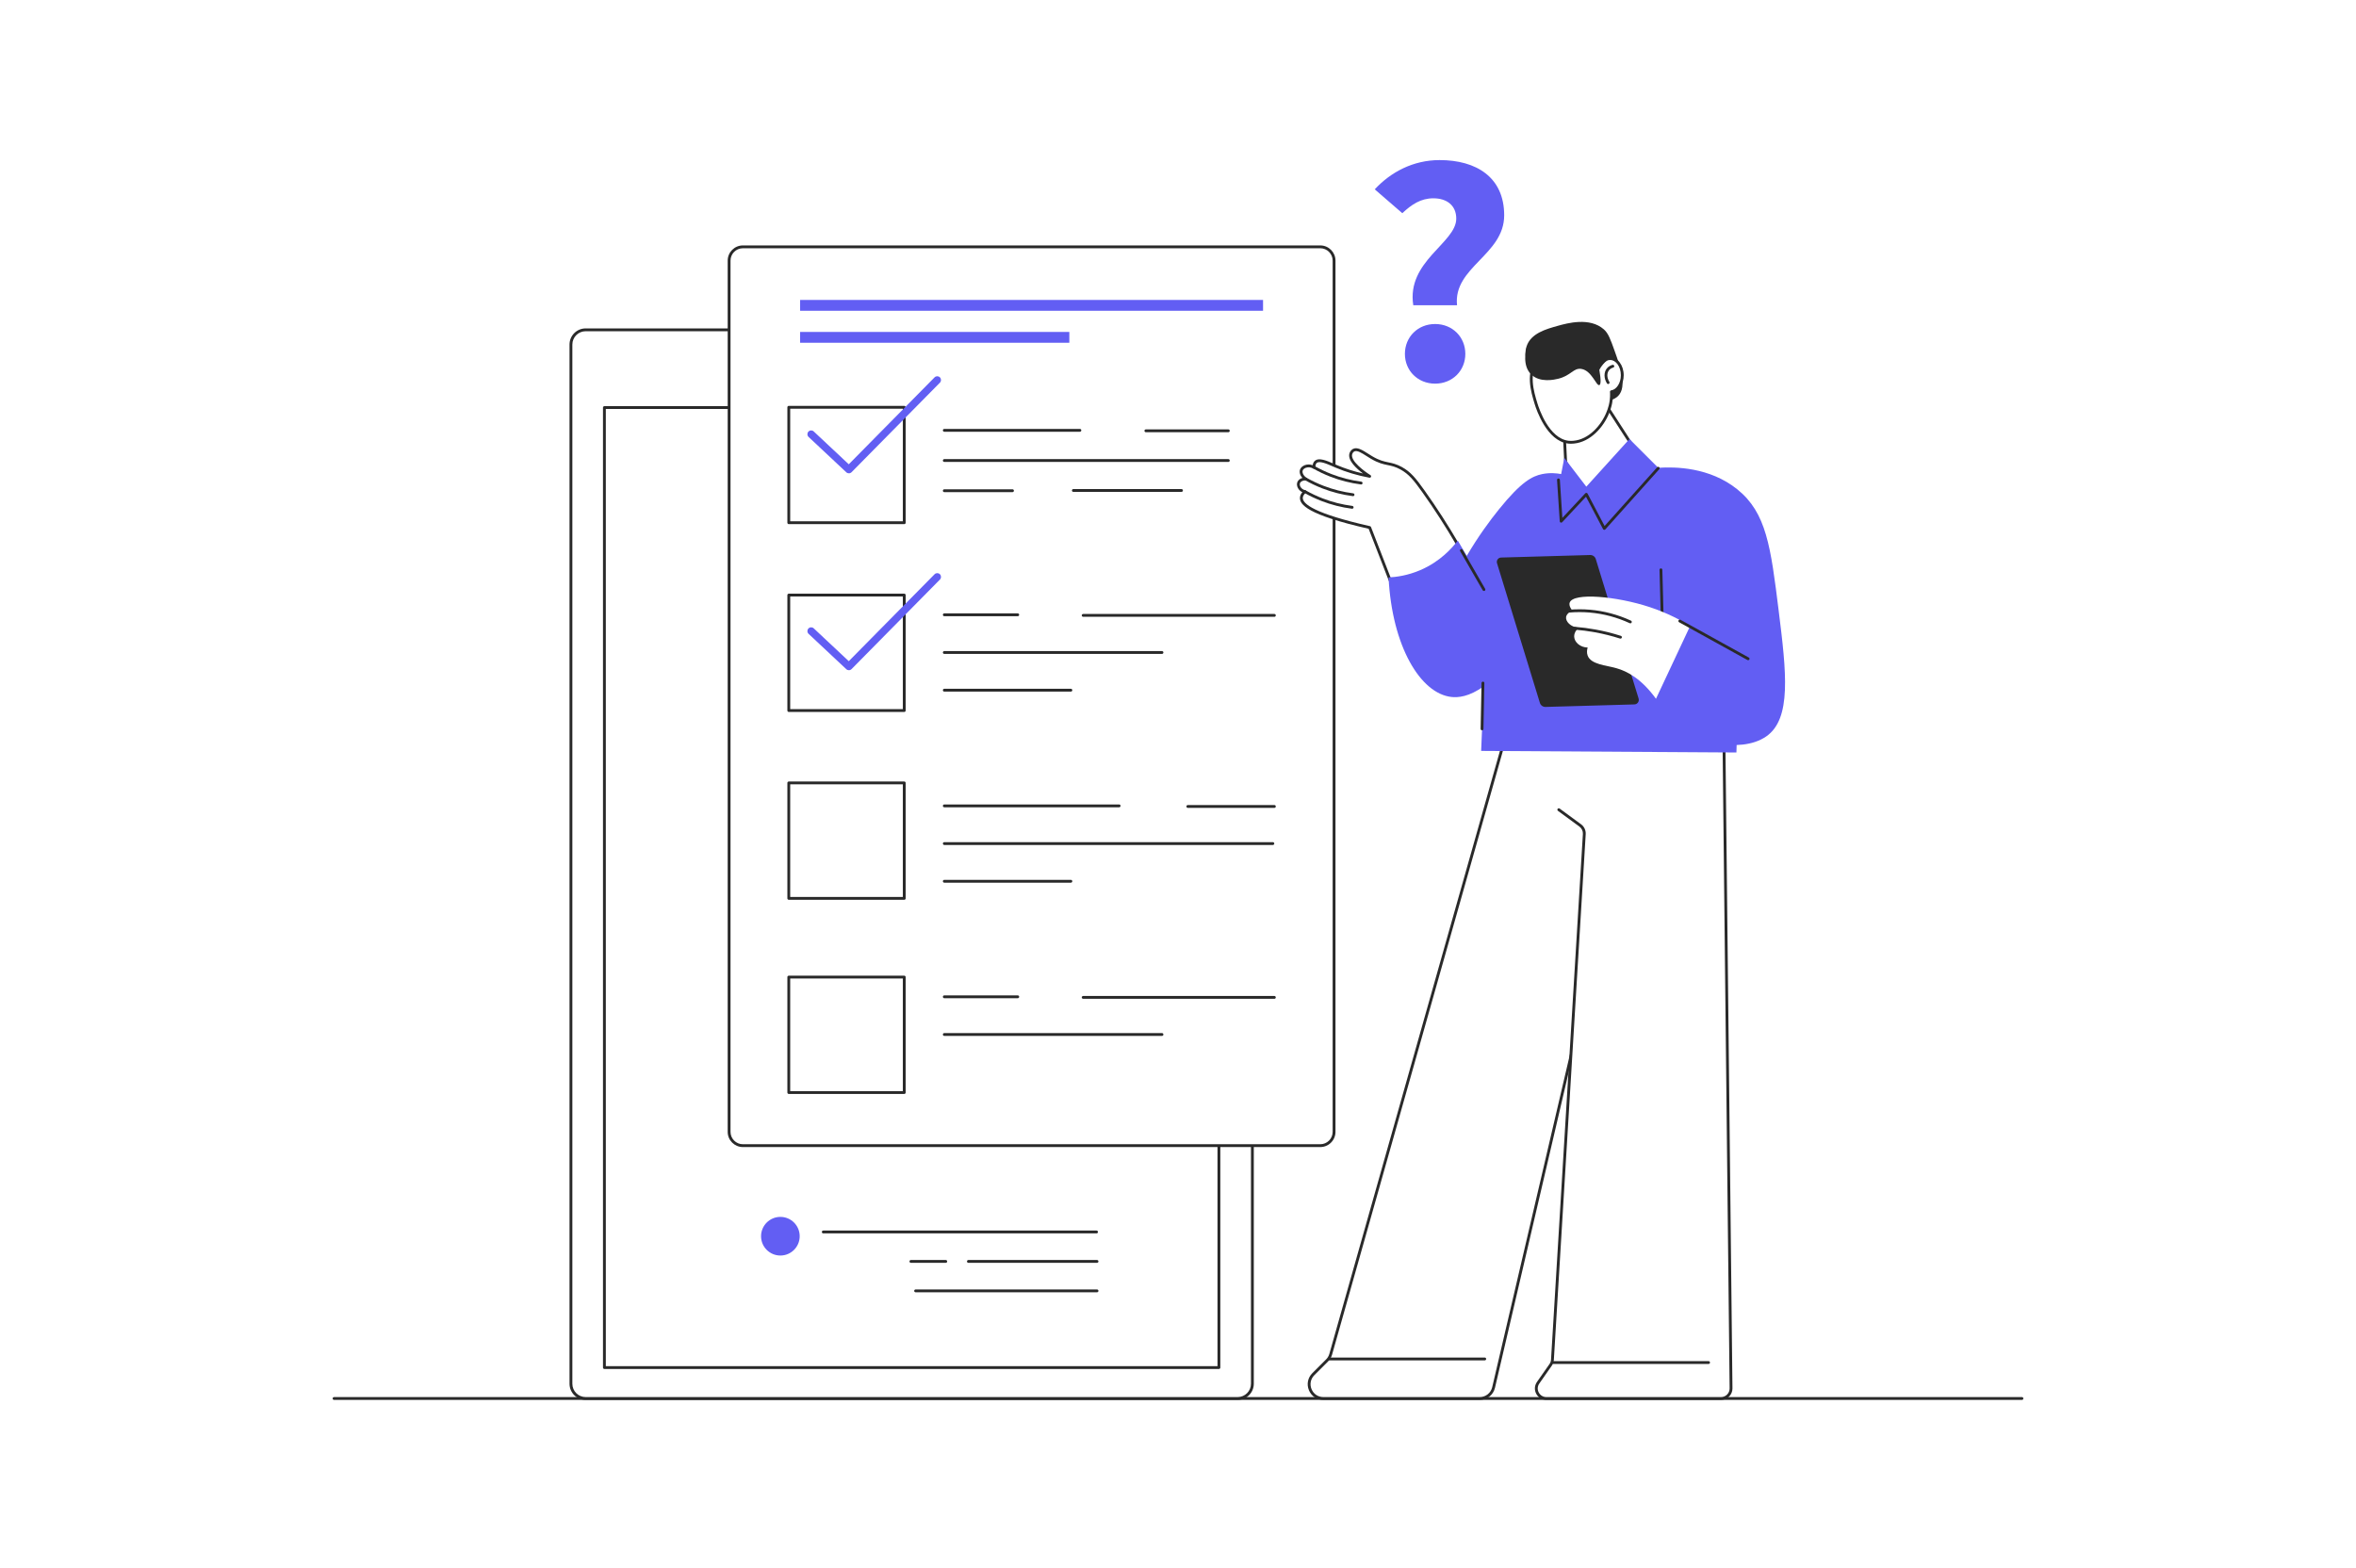 <?xml version="1.0" encoding="utf-8"?>
<!-- Generator: Adobe Illustrator 27.5.0, SVG Export Plug-In . SVG Version: 6.00 Build 0)  -->
<svg version="1.1" id="_x2DC_àð_x5F_1" xmlns="http://www.w3.org/2000/svg" xmlns:xlink="http://www.w3.org/1999/xlink" x="0px"
	 y="0px" viewBox="0 0 2500 1664" style="enable-background:new 0 0 2500 1664;" xml:space="preserve">
<rect style="fill:#FFFFFF;" width="2500" height="1664"/>
<path style="fill:#292929;" d="M2145.53,1485.615H354.47c-0.828,0-1.5-0.672-1.5-1.5s0.672-1.5,1.5-1.5H2145.53
	c0.828,0,1.5,0.672,1.5,1.5S2146.358,1485.615,2145.53,1485.615z"/>
<path style="fill:#FFFFFF;" d="M1313.3,1484.115H621.46c-8.631,0-15.628-6.997-15.628-15.628V365.632
	c0-8.631,6.997-15.628,15.628-15.628h691.84c8.631,0,15.628,6.997,15.628,15.628v1102.856
	C1328.927,1477.119,1321.931,1484.115,1313.3,1484.115z"/>
<path style="fill:#292929;" d="M1313.3,1485.615H621.46c-9.444,0-17.128-7.683-17.128-17.127V365.632
	c0-9.444,7.684-17.127,17.128-17.127H1313.3c9.444,0,17.128,7.683,17.128,17.127v1102.856
	C1330.428,1477.933,1322.744,1485.615,1313.3,1485.615z M621.46,351.504c-7.79,0-14.128,6.337-14.128,14.127v1102.856
	c0,7.79,6.338,14.127,14.128,14.127H1313.3c7.79,0,14.128-6.337,14.128-14.127V365.632c0-7.79-6.338-14.127-14.128-14.127H621.46z"
	/>
<path style="fill:#292929;" d="M1293.413,1452.804H641.347c-0.829,0-1.5-0.672-1.5-1.5V432.511c0-0.829,0.671-1.5,1.5-1.5h652.066
	c0.828,0,1.5,0.671,1.5,1.5v1018.792C1294.913,1452.132,1294.241,1452.804,1293.413,1452.804z M642.847,1449.804h649.066V434.011
	H642.847V1449.804z"/>
<path style="fill:#292929;" d="M1196.343,406.866H900.374c-6.91,0-12.531-5.621-12.531-12.53v-1.348
	c0-6.909,5.621-12.53,12.531-12.53h295.968c6.91,0,12.531,5.621,12.531,12.53v1.348
	C1208.874,401.245,1203.252,406.866,1196.343,406.866z M900.374,383.458c-5.255,0-9.531,4.275-9.531,9.53v1.348
	c0,5.255,4.275,9.53,9.531,9.53h295.968c5.255,0,9.531-4.275,9.531-9.53v-1.348c0-5.255-4.275-9.53-9.531-9.53H900.374z"/>
<path style="fill:#FFFFFF;" d="M1400.975,1215.788H788.299c-8.079,0-14.628-6.549-14.628-14.628V276.579
	c0-8.079,6.549-14.628,14.628-14.628h612.676c8.079,0,14.628,6.549,14.628,14.628v924.581
	C1415.603,1209.239,1409.054,1215.788,1400.975,1215.788z"/>
<path style="fill:#292929;" d="M1400.976,1217.288H788.299c-8.893,0-16.127-7.235-16.127-16.128V276.58
	c0-8.893,7.235-16.128,16.127-16.128h612.677c8.893,0,16.128,7.235,16.128,16.128v924.581
	C1417.104,1210.053,1409.868,1217.288,1400.976,1217.288z M788.299,263.452c-7.238,0-13.127,5.889-13.127,13.128v924.581
	c0,7.238,5.889,13.128,13.127,13.128h612.677c7.238,0,13.128-5.89,13.128-13.128V276.58c0-7.239-5.89-13.128-13.128-13.128H788.299z
	"/>
<path style="fill:#FFFFFF;" d="M1604.109,758.246c-64.023,226.322-128.047,452.643-192.07,678.965
	c-0.71,2.45-2.028,4.681-3.832,6.485l-14.606,14.606c-9.526,9.526-2.779,25.813,10.692,25.813h165.875
	c7.029,0,13.131-4.843,14.726-11.688c54.096-231.701,108.193-463.403,162.29-695.104
	C1699.493,770.964,1651.801,764.605,1604.109,758.246z"/>
<path style="fill:#292929;" d="M1570.169,1485.615h-165.876c-6.85,0-12.733-3.932-15.355-10.26
	c-2.621-6.329-1.24-13.27,3.604-18.113l14.605-14.606c1.62-1.621,2.814-3.641,3.452-5.841l192.067-678.957
	c0.203-0.718,0.89-1.177,1.642-1.079l143.075,19.077c0.419,0.056,0.796,0.286,1.036,0.634c0.24,0.348,0.322,0.782,0.227,1.193
	l-162.29,695.104C1584.593,1480.332,1577.938,1485.615,1570.169,1485.615z M1605.199,759.905l-191.717,677.715
	c-0.781,2.694-2.237,5.159-4.215,7.137l-14.605,14.606c-3.97,3.97-5.101,9.657-2.952,14.844c2.147,5.187,6.97,8.408,12.583,8.408
	h165.876c6.366,0,11.82-4.329,13.265-10.528l161.914-693.496L1605.199,759.905z"/>
<path style="fill:#FFFFFF;" d="M1654.059,859.271l22.749,16.682c2.916,2.139,4.547,5.612,4.328,9.222l-33.806,557.791
	c-0.119,1.959-0.777,3.847-1.902,5.455l-13.265,18.957c-4.934,7.051,0.111,16.737,8.716,16.737h185.328
	c5.921,0,10.702-4.834,10.637-10.755l-7.513-686.5l-79.169-8.585L1654.059,859.271z"/>
<path style="fill:#292929;" d="M1826.207,1485.615H1640.88c-4.611,0-8.636-2.442-10.767-6.532c-2.129-4.09-1.822-8.787,0.822-12.565
	l13.265-18.956c0.966-1.382,1.531-3.002,1.634-4.687l33.806-557.791c0.188-3.115-1.201-6.076-3.718-7.922l-22.749-16.682
	c-0.668-0.49-0.813-1.429-0.323-2.097c0.49-0.67,1.433-0.81,2.097-0.323l22.749,16.682c3.344,2.452,5.189,6.386,4.938,10.523
	l-33.806,557.791c-0.136,2.237-0.887,4.39-2.17,6.225l-13.266,18.957c-1.99,2.844-2.222,6.38-0.618,9.459s4.634,4.918,8.105,4.918
	h185.327c2.46,0,4.768-0.963,6.498-2.713c1.729-1.748,2.667-4.065,2.64-6.524l-7.498-685.169l-77.846-8.441
	c-0.823-0.089-1.419-0.829-1.329-1.653c0.089-0.823,0.815-1.419,1.653-1.33l79.169,8.585c0.755,0.082,1.329,0.715,1.338,1.475
	l7.513,686.5c0.036,3.267-1.209,6.345-3.507,8.667C1832.54,1484.336,1829.475,1485.615,1826.207,1485.615z"/>
<path style="fill:#292929;" d="M1812.999,1447.462h-165.014c-0.828,0-1.5-0.672-1.5-1.5s0.672-1.5,1.5-1.5h165.014
	c0.828,0,1.5,0.672,1.5,1.5S1813.827,1447.462,1812.999,1447.462z"/>
<path style="fill:#292929;" d="M1575.494,1443.646H1410.48c-0.828,0-1.5-0.672-1.5-1.5s0.672-1.5,1.5-1.5h165.014
	c0.828,0,1.5,0.672,1.5,1.5S1576.322,1443.646,1575.494,1443.646z"/>
<path style="fill:#FFFFFF;" d="M1698.049,420.358c13.354,20.667,26.707,41.333,40.061,61.999
	c-17.483,17.723-34.965,35.445-52.448,53.168c-8.108-15.102-16.215-30.205-24.323-45.307c-0.636-13.036-1.272-26.072-1.908-39.107
	C1672.304,440.86,1685.177,430.609,1698.049,420.358z"/>
<path style="fill:#292929;" d="M1685.662,537.025c-0.071,0-0.143-0.005-0.214-0.015c-0.472-0.068-0.883-0.356-1.107-0.775
	l-24.323-45.307c-0.105-0.196-0.166-0.414-0.177-0.636l-1.907-39.107c-0.023-0.482,0.187-0.946,0.563-1.247l38.617-30.752
	c0.331-0.264,0.765-0.375,1.177-0.307c0.418,0.069,0.788,0.311,1.018,0.667l40.062,62c0.382,0.59,0.302,1.367-0.192,1.867
	l-52.448,53.168C1686.446,536.867,1686.061,537.025,1685.662,537.025z M1662.82,489.807l23.202,43.217l50.175-50.863l-38.51-59.598
	l-36.72,29.242L1662.82,489.807z"/>
<path style="fill:#FFFFFF;" d="M1546.879,577.971c-13.831-23.716-26.461-42.527-36.246-56.276
	c-9.639-13.545-14.884-19.885-23.846-24.8c-12.221-6.703-16.755-2.748-31.477-11.446c-7.485-4.422-14.421-10.235-19.077-7.631
	c-2.024,1.133-2.729,3.36-2.861,3.815c-2.787,9.6,19.076,23.259,20.031,23.846c-15.438-2.882-27.169-7.049-35.292-10.492
	c-8.416-3.568-17.846-8.43-21.938-4.769c-1.642,1.469-1.932,3.87-1.908,5.723c-5.847-3.293-12.061-0.753-13.354,2.862
	c-1.024,2.862,0.79,7.087,4.769,9.538c-3.536-0.269-6.682,1.404-7.631,3.815c-1.283,3.261,1.255,8.372,6.677,9.538
	c-2.5,2.202-3.772,4.427-3.815,6.677c-0.195,10.019,23.971,20.511,72.492,31.477c8.267,21.302,16.533,42.605,24.8,63.907
	c1.401,0.727,23.928,11.918,45.784-0.954C1539.435,613.703,1548.35,596.233,1546.879,577.971z"/>
<path style="fill:#292929;" d="M1501.116,630.444c-13.049,0-22.97-5.028-23.604-5.357c-0.324-0.168-0.576-0.449-0.708-0.789
	l-24.511-63.163c-65.592-14.896-73.017-25.843-72.882-32.793c0.04-2.048,0.9-4.06,2.563-6.002c-2.021-0.953-3.676-2.485-4.708-4.411
	c-1.136-2.12-1.359-4.424-0.612-6.323c0.833-2.117,2.832-3.699,5.329-4.398c-2.438-2.688-3.484-6.116-2.484-8.911
	c0.728-2.036,2.57-3.735,5.054-4.662c2.638-0.986,5.589-0.956,8.357,0.04c0.301-1.964,1.058-3.499,2.263-4.576
	c4.313-3.859,12.518-0.281,20.451,3.178c1.031,0.45,2.06,0.898,3.072,1.328c8.67,3.675,17.95,6.652,27.673,8.88
	c-6.903-5.151-16.575-13.909-14.438-21.271c0.284-0.974,1.199-3.38,3.569-4.706c4.505-2.519,10.189,1.1,16.205,4.934
	c1.422,0.906,2.893,1.843,4.367,2.715c7.7,4.549,12.545,5.542,17.229,6.502c4.109,0.842,8.358,1.713,14.206,4.92
	c9.433,5.173,14.911,11.986,24.346,25.245c12.622,17.736,24.842,36.709,36.32,56.39c0.113,0.194,0.182,0.412,0.199,0.635
	c1.511,18.749-7.763,36.9-23.627,46.243C1516.61,628.886,1508.378,630.444,1501.116,630.444z M1479.39,622.67
	c3.512,1.682,23.985,10.53,43.835-1.161c14.785-8.708,23.467-25.588,22.186-43.079c-11.383-19.497-23.493-38.292-35.999-55.865
	c-9.165-12.878-14.455-19.479-23.346-24.354c-5.45-2.99-9.295-3.778-13.365-4.612c-4.926-1.009-10.021-2.053-18.152-6.858
	c-1.52-0.897-3.012-1.848-4.454-2.768c-5.238-3.338-10.188-6.49-13.128-4.845c-1.442,0.807-2.013,2.444-2.153,2.926
	c-2.069,7.128,13.284,18.404,19.375,22.148c0.616,0.378,0.874,1.143,0.614,1.817c-0.26,0.675-0.968,1.063-1.675,0.935
	c-12.605-2.354-24.584-5.915-35.602-10.586c-1.022-0.433-2.06-0.886-3.101-1.34c-6.736-2.938-14.371-6.269-17.252-3.692
	c-0.963,0.861-1.438,2.404-1.408,4.586c0.007,0.536-0.273,1.036-0.734,1.31c-0.462,0.274-1.035,0.279-1.502,0.017
	c-2.552-1.438-5.44-1.729-7.927-0.802c-1.629,0.608-2.854,1.678-3.278,2.861c-0.733,2.051,0.643,5.599,4.145,7.756
	c0.589,0.363,0.854,1.083,0.64,1.741c-0.214,0.659-0.844,1.081-1.541,1.032c-2.757-0.211-5.395,1.023-6.121,2.869
	c-0.417,1.061-0.243,2.484,0.466,3.807c1.005,1.876,2.875,3.23,5.131,3.716c0.554,0.119,0.993,0.54,1.136,1.088
	c0.144,0.548-0.035,1.13-0.46,1.504c-2.159,1.902-3.271,3.779-3.307,5.581c-0.122,6.298,12.152,16.612,71.322,29.984
	c0.486,0.11,0.887,0.454,1.067,0.92L1479.39,622.67z"/>
<path style="fill:#625EF3;" d="M1659.908,485.926c-1.113,5.723-2.226,11.446-3.338,17.169c-4.845-0.914-11.93-1.629-20.031,0
	c-10.803,2.172-22.411,8.312-45.784,37.2c-9.77,12.076-21.983,28.604-34.338,49.599c-3.179-5.405-6.359-10.81-9.538-16.215
	c-5.843,7.726-18.613,22.353-40.061,31.477c-13.176,5.605-25.135,7.222-33.384,7.631c3.717,73.012,33.811,123.278,66.769,126.86
	c6.696,0.728,18.524,0.073,34.338-11.446c-0.954,22.892-1.908,45.784-2.862,68.676c90.292,0.559,180.584,1.119,270.877,1.678
	c0.318-10.81,0.636-21.62,0.954-32.43c-22.9,2.245-49.005,5.767-49.11,10.722c-0.148,6.988,50.952,24.431,79.645,4.769
	c27.304-18.71,21.491-68.232,13.354-133.537c-8.466-67.941-12.94-103.846-43.876-128.768
	c-29.292-23.597-65.817-24.064-83.938-22.892c-10.175-10.174-20.348-20.348-30.523-30.523l-45.784,50.553
	C1675.488,506.275,1667.698,496.1,1659.908,485.926z"/>
<path style="fill:#292929;" d="M1592.849,591.674l94.516-2.672c2.717-0.077,5.152,1.67,5.95,4.269l45.44,148.036
	c0.935,3.045-1.288,6.142-4.472,6.232l-94.314,2.667c-2.717,0.077-5.152-1.67-5.95-4.269l-45.499-148.229
	C1587.615,594.761,1589.767,591.761,1592.849,591.674z"/>
<path style="fill:#292929;" d="M1702.354,562.302c-0.061,0-0.122-0.004-0.184-0.011c-0.488-0.06-0.915-0.356-1.144-0.79
	l-18.094-34.378l-25.267,27.072c-0.409,0.438-1.04,0.591-1.601,0.389c-0.563-0.201-0.954-0.718-0.993-1.315l-2.862-43.876
	c-0.054-0.827,0.572-1.54,1.399-1.594c0.837-0.056,1.541,0.573,1.595,1.399l2.636,40.414l24.34-26.079
	c0.332-0.356,0.818-0.527,1.296-0.463c0.481,0.065,0.902,0.358,1.128,0.788l18.072,34.336l55.79-62.299
	c0.551-0.617,1.501-0.671,2.118-0.117c0.617,0.553,0.669,1.501,0.116,2.118l-57.229,63.907
	C1703.186,562.123,1702.778,562.302,1702.354,562.302z"/>
<path style="fill:#292929;" d="M1764.353,677.716c-0.81,0-1.477-0.646-1.498-1.46l-1.908-71.537
	c-0.022-0.828,0.631-1.518,1.459-1.54c0.793-0.046,1.517,0.631,1.539,1.459l1.908,71.538c0.022,0.828-0.631,1.518-1.459,1.54
	C1764.38,677.716,1764.366,677.716,1764.353,677.716z"/>
<path style="fill:#292929;" d="M1572.633,775.007c-0.011,0-0.021,0-0.03-0.001c-0.828-0.016-1.486-0.701-1.471-1.529l0.954-48.646
	c0.017-0.818,0.685-1.471,1.499-1.471c0.011,0,0.021,0,0.03,0c0.828,0.016,1.486,0.701,1.471,1.529l-0.954,48.646
	C1574.115,774.355,1573.447,775.007,1572.633,775.007z"/>
<path style="fill:#FFFFFF;" d="M1793.445,664.293l-36.246,77.261c-15.396-21.243-30.527-29.22-41.969-32.43
	c-11.249-3.156-26.955-3.956-30.523-13.354c-1.21-3.186-0.654-6.387,0-8.584c-8.052-0.16-13.993-5.658-14.308-11.446
	c-0.285-5.237,4.129-9.008,4.769-9.538c-8.845-0.752-14.031-6.903-13.354-11.446c0.621-4.164,6.088-6.44,6.677-6.677
	c-3.418-4.434-3.413-7.048-2.862-8.585c3.923-10.924,49.681-6.821,84.891,4.769C1769.881,650.635,1784.533,658.771,1793.445,664.293
	z"/>
<path style="fill:#292929;" d="M1854.967,700.609c-0.246,0-0.494-0.061-0.725-0.188l-72.491-40.061
	c-0.725-0.401-0.988-1.314-0.587-2.039c0.4-0.727,1.313-0.987,2.038-0.587l72.491,40.061c0.725,0.401,0.988,1.313,0.587,2.039
	C1856.007,700.329,1855.495,700.609,1854.967,700.609z"/>
<path style="fill:#292929;" d="M1435.759,526.533c-0.064,0-0.129-0.004-0.194-0.012c-11.083-1.436-21.951-4.193-32.302-8.196
	c-6.281-2.429-12.445-5.349-18.321-8.678c-0.721-0.409-0.975-1.324-0.565-2.045c0.408-0.72,1.325-0.972,2.044-0.565
	c5.749,3.258,11.779,6.114,17.925,8.491c10.127,3.916,20.76,6.614,31.604,8.018c0.822,0.107,1.401,0.859,1.295,1.681
	C1437.146,525.982,1436.501,526.533,1435.759,526.533z"/>
<path style="fill:#292929;" d="M1434.805,539.887c-0.064,0-0.129-0.004-0.194-0.012c-11.081-1.435-21.948-4.192-32.302-8.196
	c-6.283-2.43-12.447-5.35-18.321-8.678c-0.721-0.409-0.975-1.324-0.565-2.044c0.408-0.721,1.325-0.973,2.044-0.566
	c5.747,3.257,11.778,6.113,17.925,8.491c10.129,3.917,20.763,6.615,31.604,8.019c0.822,0.106,1.401,0.859,1.295,1.68
	C1436.192,539.335,1435.547,539.887,1434.805,539.887z"/>
<path style="fill:#292929;" d="M1444.344,514.133c-0.064,0-0.129-0.004-0.194-0.012c-11.084-1.436-21.952-4.193-32.303-8.196
	c-6.28-2.429-12.444-5.349-18.321-8.678c-0.721-0.408-0.975-1.324-0.565-2.045c0.408-0.721,1.325-0.973,2.044-0.566
	c5.75,3.258,11.781,6.115,17.925,8.491c10.127,3.916,20.76,6.614,31.605,8.018c0.822,0.107,1.401,0.859,1.295,1.681
	C1445.731,513.582,1445.086,514.133,1444.344,514.133z"/>
<path style="fill:#292929;" d="M1730.015,661.502c-0.21,0-0.423-0.045-0.626-0.138c-13.564-6.245-27.838-10.051-42.426-11.314
	c-7.172-0.622-14.467-0.622-21.68,0c-0.828,0.067-1.552-0.541-1.623-1.366c-0.071-0.826,0.54-1.552,1.365-1.624
	c7.385-0.636,14.852-0.635,22.197,0c14.933,1.294,29.541,5.189,43.42,11.578c0.753,0.347,1.082,1.237,0.735,1.99
	C1731.125,661.178,1730.582,661.502,1730.015,661.502z"/>
<path style="fill:#292929;" d="M1719.523,677.717c-0.15,0-0.305-0.023-0.456-0.071c-8.662-2.764-17.585-4.995-26.522-6.63
	c-7.176-1.314-14.505-2.27-21.784-2.842c-0.826-0.065-1.443-0.787-1.378-1.613c0.064-0.827,0.799-1.44,1.612-1.378
	c7.382,0.58,14.813,1.55,22.091,2.882c9.062,1.659,18.11,3.921,26.894,6.723c0.789,0.252,1.225,1.096,0.973,1.885
	C1720.749,677.31,1720.159,677.717,1719.523,677.717z"/>
<path style="fill:#292929;" d="M1574.632,627.164c-0.519,0-1.022-0.27-1.3-0.751l-23.937-41.492
	c-0.414-0.718-0.168-1.635,0.549-2.049c0.716-0.414,1.635-0.169,2.049,0.55l23.937,41.492c0.414,0.718,0.168,1.635-0.549,2.049
	C1575.145,627.099,1574.887,627.164,1574.632,627.164z"/>
<path style="fill:#292929;" d="M1625.57,395.311c11.778-7.748,25.462-13.964,35.301-8.906c10.07,5.176,12.41,20.258,16.687,19.523
	c4.6-0.791,3.044-18.443,7.463-19.566c3.082-0.783,9.264,6.425,22.58,38.517c4.459-0.849,7.474-2.626,9.538-4.769
	c9.655-10.023,1.933-31.616-3.815-47.692c-4.457-12.463-6.685-18.694-11.446-22.892c-14.953-13.184-38.953-6.511-48.646-3.815
	c-12.75,3.546-28.872,8.029-33.384,21.938C1615.835,380.018,1623.483,392.193,1625.57,395.311z"/>
<path style="fill:#FFFFFF;" d="M1721.431,398.173c0-9.746-5.765-17.646-12.877-17.646c-3.619,0-6.884,2.052-9.223,5.346
	c-6.864-9.988-16.847-17.799-29.407-19.653c-12.754-1.883-28.896,2.263-38.153,14.307c-11.732,15.263-5.85,34.677-1.908,47.692
	c1.54,5.084,12.157,38.292,34.338,41.015c2.414,0.296,4.215,0.14,5.723,0c17.677-1.639,30.797-17.839,36.246-31.477
	c1.235-3.092,4.051-10.35,3.815-20.03c-0.016-0.662-0.047-1.331-0.091-2.004C1716.376,414.805,1721.431,407.298,1721.431,398.173z"
	/>
<path style="fill:#292929;" d="M1666.936,470.902c-0.869,0-1.839-0.047-2.918-0.179c-22.587-2.773-33.61-35.531-35.591-42.069
	c-4.001-13.21-10.047-33.168,2.154-49.041c9.88-12.853,26.989-16.737,39.562-14.877c11.249,1.661,21.573,8.259,29.26,18.653
	c2.562-2.828,5.752-4.362,9.151-4.362c7.928,0,14.377,8.589,14.377,19.146c0,9.199-4.844,16.965-11.471,18.757
	c0.01,0.255,0.018,0.509,0.024,0.762c0.248,10.184-2.782,17.768-3.923,20.623c-5.975,14.957-19.888,30.78-37.499,32.414
	C1669.212,470.806,1668.177,470.902,1666.936,470.902z M1663.962,367.293c-10.76,0-23.289,4.113-31.002,14.147
	c-11.262,14.651-5.485,33.722-1.663,46.341c1.887,6.229,12.345,37.417,33.086,39.963c2.303,0.283,4.021,0.123,5.402-0.005
	c16.349-1.516,29.354-16.431,34.991-30.539c1.078-2.699,3.942-9.867,3.708-19.438c-0.015-0.643-0.045-1.291-0.088-1.942
	c-0.051-0.783,0.51-1.473,1.287-1.583c5.746-0.814,10.247-7.871,10.247-16.065c0-8.903-5.104-16.146-11.377-16.146
	c-3,0-5.841,1.674-8,4.715c-0.283,0.399-0.766,0.622-1.234,0.631c-0.49-0.004-0.947-0.246-1.225-0.65
	c-5.174-7.528-14.299-16.939-28.39-19.019C1667.879,367.434,1665.95,367.293,1663.962,367.293z"/>
<path style="fill:#292929;" d="M1706.44,407.55c-0.501,0-0.99-0.25-1.274-0.707c-3.339-5.363-3.408-11.713-0.173-15.801
	c1.824-2.305,4.28-3.367,6.019-3.853c0.793-0.223,1.625,0.243,1.848,1.042c0.224,0.798-0.243,1.625-1.041,1.848
	c-1.31,0.366-3.149,1.153-4.474,2.825c-2.451,3.098-2.304,8.062,0.368,12.353c0.438,0.704,0.223,1.628-0.48,2.066
	C1706.985,407.477,1706.712,407.55,1706.44,407.55z"/>
<path style="fill:#292929;" d="M1619.847,369.558c-0.259,0.856-5.126,17.774,4.769,27.661c9.374,9.366,25.161,5.594,28.615,4.769
	c13.837-3.306,16.436-11.858,24.8-10.492c11.09,1.811,15.835,18.371,19.077,17.169c1.394-0.517,2.084-4.159,0-16.215
	c0.862-1.665,2.086-3.664,3.815-5.723c1.314-1.565,2.634-2.823,3.815-3.815c-1.061-4.631-5.397-20.967-20.031-29.569
	C1666.231,342.482,1638.484,348.15,1619.847,369.558z"/>
<path style="fill:#625EF3;" d="M1545.266,231.987c0-13.991-10.03-21.546-24.304-21.546c-13.302,0-23.032,6.515-32.935,15.802
	l-29.256-25.307c17.005-18.302,40.726-31.052,68.867-31.052c38.854,0,68.486,18.176,68.486,58.602
	c0,42.107-54.278,55.032-50.028,95.465h-46.436C1492.306,277.103,1545.266,257.838,1545.266,231.987z M1490.775,375.553
	c0-17.901,13.648-31.701,32.06-31.701s32.06,13.8,32.06,31.701c0,17.782-13.648,31.581-32.06,31.581
	S1490.775,393.335,1490.775,375.553z"/>
<rect x="837" y="432.205" style="fill:#FFFFFF;" width="122.524" height="122.524"/>
<path style="fill:#292929;" d="M959.523,556.229H837c-0.829,0-1.5-0.671-1.5-1.5V432.205c0-0.829,0.671-1.5,1.5-1.5h122.523
	c0.829,0,1.5,0.671,1.5,1.5v122.523C961.023,555.557,960.352,556.229,959.523,556.229z M838.5,553.229h119.523V433.705H838.5
	V553.229z"/>
<path style="fill:#292929;" d="M1145.896,458.175h-143.891c-0.829,0-1.5-0.671-1.5-1.5c0-0.829,0.671-1.5,1.5-1.5h143.891
	c0.829,0,1.5,0.671,1.5,1.5C1147.396,457.503,1146.725,458.175,1145.896,458.175z"/>
<path style="fill:#292929;" d="M1303.403,458.675h-87.502c-0.829,0-1.5-0.671-1.5-1.5c0-0.829,0.671-1.5,1.5-1.5h87.502
	c0.828,0,1.5,0.671,1.5,1.5C1304.903,458.004,1304.231,458.675,1303.403,458.675z"/>
<path style="fill:#292929;" d="M1303.403,490.213h-301.398c-0.829,0-1.5-0.671-1.5-1.5c0-0.829,0.671-1.5,1.5-1.5h301.398
	c0.828,0,1.5,0.671,1.5,1.5C1304.903,489.542,1304.231,490.213,1303.403,490.213z"/>
<path style="fill:#292929;" d="M1074.384,522.252h-72.379c-0.829,0-1.5-0.671-1.5-1.5c0-0.829,0.671-1.5,1.5-1.5h72.379
	c0.829,0,1.5,0.671,1.5,1.5C1075.884,521.581,1075.212,522.252,1074.384,522.252z"/>
<path style="fill:#292929;" d="M1253.711,522.002h-114.756c-0.829,0-1.5-0.671-1.5-1.5c0-0.829,0.671-1.5,1.5-1.5h114.756
	c0.828,0,1.5,0.671,1.5,1.5C1255.211,521.33,1254.539,522.002,1253.711,522.002z"/>
<rect x="837" y="631.529" style="fill:#FFFFFF;" width="122.524" height="122.524"/>
<path style="fill:#292929;" d="M959.523,755.552H837c-0.829,0-1.5-0.671-1.5-1.5V631.528c0-0.829,0.671-1.5,1.5-1.5h122.523
	c0.829,0,1.5,0.671,1.5,1.5v122.524C961.023,754.881,960.352,755.552,959.523,755.552z M838.5,752.552h119.523V633.028H838.5
	V752.552z"/>
<path style="fill:#292929;" d="M1079.956,653.942h-77.951c-0.829,0-1.5-0.671-1.5-1.5s0.671-1.5,1.5-1.5h77.951
	c0.829,0,1.5,0.671,1.5,1.5S1080.784,653.942,1079.956,653.942z"/>
<path style="fill:#292929;" d="M1352.274,654.567h-202.908c-0.829,0-1.5-0.671-1.5-1.5s0.671-1.5,1.5-1.5h202.908
	c0.828,0,1.5,0.671,1.5,1.5S1353.103,654.567,1352.274,654.567z"/>
<path style="fill:#292929;" d="M1233.007,693.95h-231.002c-0.829,0-1.5-0.671-1.5-1.5s0.671-1.5,1.5-1.5h231.002
	c0.829,0,1.5,0.671,1.5,1.5S1233.835,693.95,1233.007,693.95z"/>
<path style="fill:#292929;" d="M1136.337,733.958h-134.333c-0.829,0-1.5-0.671-1.5-1.5s0.671-1.5,1.5-1.5h134.333
	c0.829,0,1.5,0.671,1.5,1.5S1137.166,733.958,1136.337,733.958z"/>
<path style="fill:#292929;" d="M1187.543,856.702h-185.538c-0.829,0-1.5-0.672-1.5-1.5c0-0.828,0.671-1.5,1.5-1.5h185.538
	c0.829,0,1.5,0.672,1.5,1.5C1189.043,856.03,1188.372,856.702,1187.543,856.702z"/>
<path style="fill:#292929;" d="M1352.274,857.327h-91.85c-0.828,0-1.5-0.672-1.5-1.5c0-0.828,0.672-1.5,1.5-1.5h91.85
	c0.828,0,1.5,0.672,1.5,1.5C1353.774,856.655,1353.103,857.327,1352.274,857.327z"/>
<path style="fill:#292929;" d="M1350.659,896.71h-348.654c-0.829,0-1.5-0.672-1.5-1.5c0-0.828,0.671-1.5,1.5-1.5h348.654
	c0.828,0,1.5,0.672,1.5,1.5C1352.159,896.038,1351.487,896.71,1350.659,896.71z"/>
<path style="fill:#292929;" d="M1136.337,936.718h-134.333c-0.829,0-1.5-0.672-1.5-1.5c0-0.828,0.671-1.5,1.5-1.5h134.333
	c0.829,0,1.5,0.672,1.5,1.5C1137.837,936.046,1137.166,936.718,1136.337,936.718z"/>
<rect x="837" y="830.852" style="fill:#FFFFFF;" width="122.524" height="122.524"/>
<path style="fill:#292929;" d="M959.523,954.876H837c-0.829,0-1.5-0.672-1.5-1.5V830.852c0-0.829,0.671-1.5,1.5-1.5h122.523
	c0.829,0,1.5,0.671,1.5,1.5v122.524C961.023,954.204,960.352,954.876,959.523,954.876z M838.5,951.876h119.523V832.352H838.5
	V951.876z"/>
<path style="fill:#625EF3;" d="M900.762,711.243c-0.981,0-1.964-0.359-2.735-1.082l-40.008-37.507
	c-1.612-1.511-1.693-4.042-0.182-5.654c1.51-1.611,4.042-1.693,5.654-0.182l37.164,34.841l91.029-92.244
	c1.553-1.572,4.086-1.588,5.657-0.038c1.572,1.552,1.589,4.085,0.038,5.657l-93.768,95.018
	C902.828,710.845,901.795,711.243,900.762,711.243z"/>
<rect x="837" y="1036.909" style="fill:#FFFFFF;" width="122.524" height="122.524"/>
<path style="fill:#292929;" d="M959.523,1160.933H837c-0.829,0-1.5-0.672-1.5-1.5v-122.523c0-0.828,0.671-1.5,1.5-1.5h122.523
	c0.829,0,1.5,0.672,1.5,1.5v122.523C961.023,1160.261,960.352,1160.933,959.523,1160.933z M838.5,1157.933h119.523v-119.523H838.5
	V1157.933z"/>
<path style="fill:#292929;" d="M1079.956,1059.322h-77.951c-0.829,0-1.5-0.672-1.5-1.5s0.671-1.5,1.5-1.5h77.951
	c0.829,0,1.5,0.672,1.5,1.5S1080.784,1059.322,1079.956,1059.322z"/>
<path style="fill:#292929;" d="M1352.274,1059.948h-202.908c-0.829,0-1.5-0.672-1.5-1.5s0.671-1.5,1.5-1.5h202.908
	c0.828,0,1.5,0.672,1.5,1.5S1353.103,1059.948,1352.274,1059.948z"/>
<path style="fill:#292929;" d="M1233.007,1099.33h-231.002c-0.829,0-1.5-0.672-1.5-1.5s0.671-1.5,1.5-1.5h231.002
	c0.829,0,1.5,0.672,1.5,1.5S1233.835,1099.33,1233.007,1099.33z"/>
<path style="fill:#625EF3;" d="M900.762,502.293c-0.981,0-1.964-0.359-2.735-1.082l-40.008-37.507
	c-1.612-1.511-1.693-4.042-0.182-5.654c1.51-1.611,4.042-1.693,5.654-0.182l37.164,34.841l91.029-92.243
	c1.553-1.572,4.086-1.588,5.657-0.038c1.572,1.552,1.589,4.085,0.038,5.657l-93.768,95.018
	C902.828,501.894,901.795,502.293,900.762,502.293z"/>
<rect x="849.024" y="318.307" style="fill:#625EF3;" width="491.226" height="11.482"/>
<rect x="849.024" y="352.262" style="fill:#625EF3;" width="285.675" height="11.482"/>
<circle style="fill:#625EF3;" cx="828.074" cy="1311.899" r="20.5"/>
<path style="fill:#292929;" d="M1163.575,1308.898h-290c-0.829,0-1.5-0.672-1.5-1.5s0.671-1.5,1.5-1.5h290
	c0.829,0,1.5,0.672,1.5,1.5S1164.403,1308.898,1163.575,1308.898z"/>
<path style="fill:#292929;" d="M1164.075,1340.148h-136.5c-0.829,0-1.5-0.672-1.5-1.5s0.671-1.5,1.5-1.5h136.5
	c0.829,0,1.5,0.672,1.5,1.5S1164.903,1340.148,1164.075,1340.148z"/>
<path style="fill:#292929;" d="M1003.575,1340.148h-37c-0.829,0-1.5-0.672-1.5-1.5s0.671-1.5,1.5-1.5h37c0.829,0,1.5,0.672,1.5,1.5
	S1004.403,1340.148,1003.575,1340.148z"/>
<path style="fill:#292929;" d="M1164.075,1371.398h-192.5c-0.829,0-1.5-0.672-1.5-1.5s0.671-1.5,1.5-1.5h192.5
	c0.829,0,1.5,0.672,1.5,1.5S1164.903,1371.398,1164.075,1371.398z"/>
</svg>
